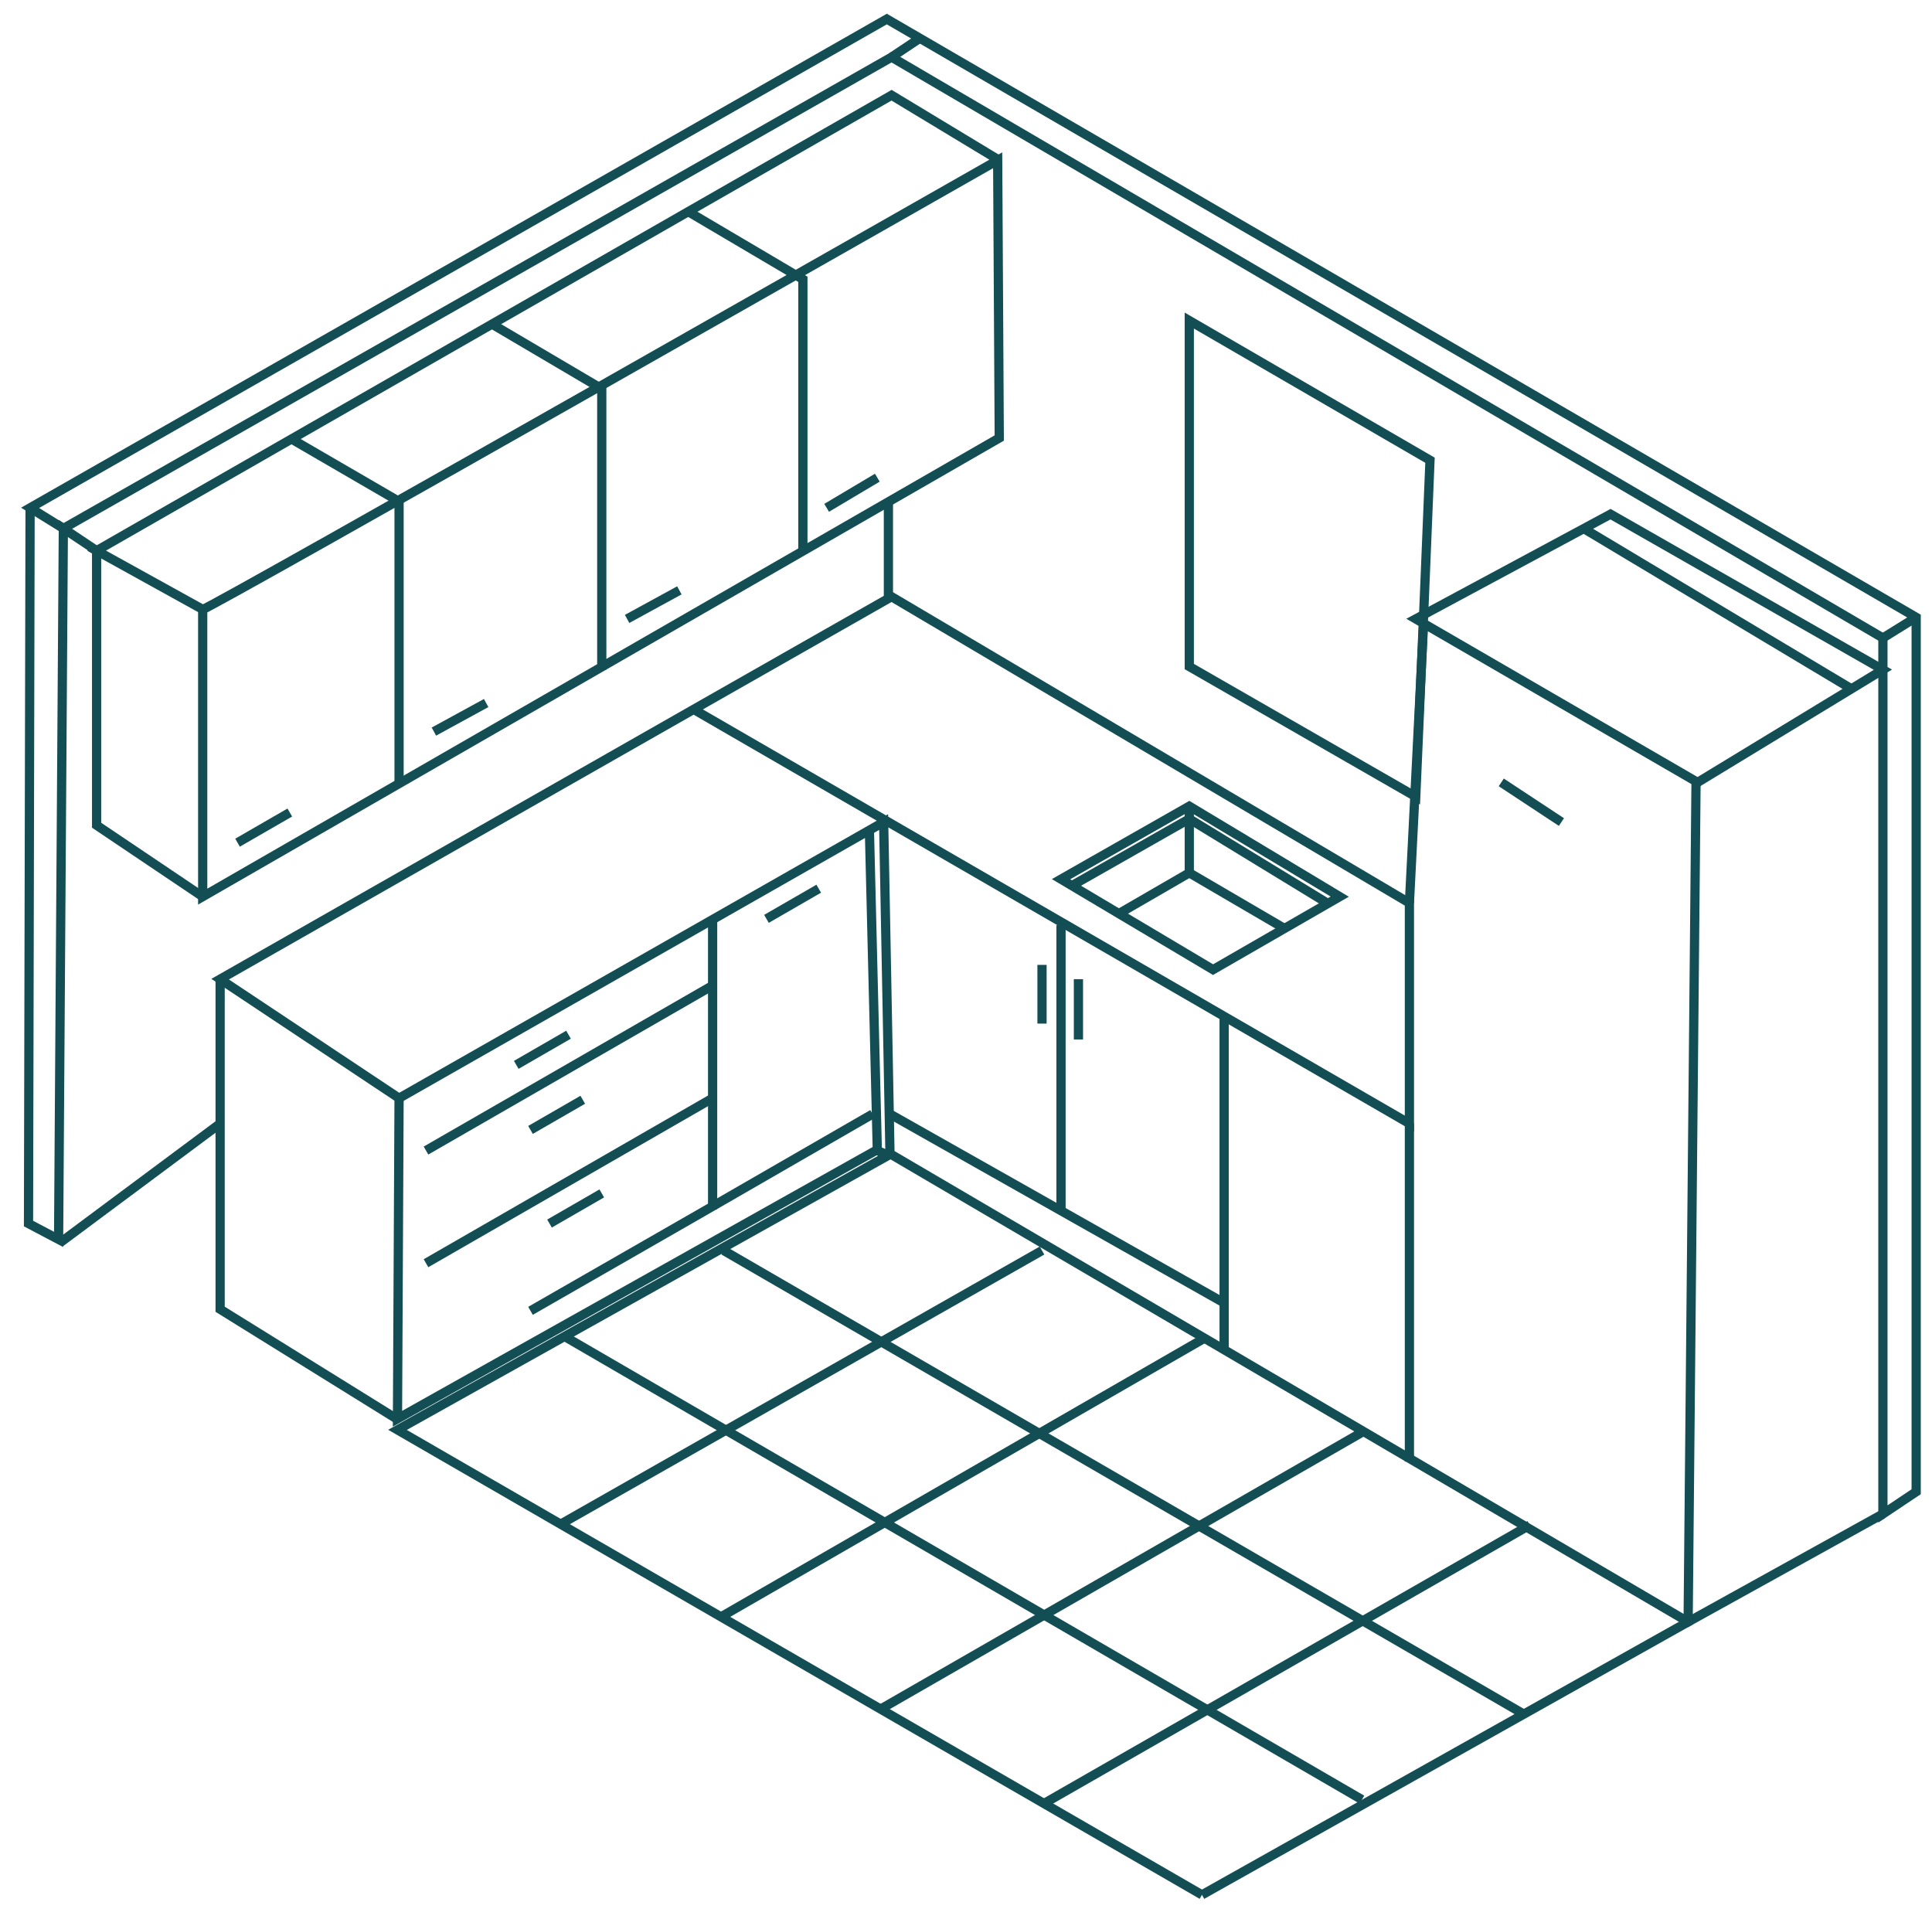 <?xml version="1.0" encoding="UTF-8"?>
<svg xmlns="http://www.w3.org/2000/svg" width="419" height="414" viewBox="0 0 419 414" fill="none">
  <path d="M43.96 132.15C45.334 132.15 216.369 34.758 216.369 34.758L216.712 94.983L43.96 194.439V132.15Z" stroke="#134E54" stroke-width="2" stroke-miterlimit="10"></path>
  <path d="M43.961 132.15L20.95 119.416L150.084 45.426L193.358 20.648L216.712 34.758" stroke="#134E54" stroke-width="2" stroke-miterlimit="10"></path>
  <path d="M62.85 94.983L86.547 108.748V169.661" stroke="#134E54" stroke-width="2" stroke-miterlimit="10"></path>
  <path d="M107.154 70.549L130.508 84.314V145.227" stroke="#134E54" stroke-width="2" stroke-miterlimit="10"></path>
  <path d="M149.054 45.771L174.125 60.569V119.761" stroke="#134E54" stroke-width="2" stroke-miterlimit="10"></path>
  <path d="M51.516 182.738L62.85 176.199" stroke="#134E54" stroke-width="2" stroke-miterlimit="10"></path>
  <path d="M111.962 230.918L123.296 224.379" stroke="#134E54" stroke-width="2" stroke-miterlimit="10"></path>
  <path d="M115.053 245.027L126.387 238.489" stroke="#134E54" stroke-width="2" stroke-miterlimit="10"></path>
  <path d="M166.226 199.257L177.56 192.718" stroke="#134E54" stroke-width="2" stroke-miterlimit="10"></path>
  <path d="M119.175 265.332L130.508 258.793" stroke="#134E54" stroke-width="2" stroke-miterlimit="10"></path>
  <path d="M94.103 158.648L105.437 152.454" stroke="#134E54" stroke-width="2" stroke-miterlimit="10"></path>
  <path d="M233.884 225.412V212.334" stroke="#134E54" stroke-width="2" stroke-miterlimit="10"></path>
  <path d="M225.985 221.97V209.237" stroke="#134E54" stroke-width="2" stroke-miterlimit="10"></path>
  <path d="M136.003 134.215L147.337 128.02" stroke="#134E54" stroke-width="2" stroke-miterlimit="10"></path>
  <path d="M179.277 110.125L190.267 103.586" stroke="#134E54" stroke-width="2" stroke-miterlimit="10"></path>
  <path d="M6.525 110.125L13.738 114.599L193.358 12.389L408.353 138.344V328.309L415.566 323.491V133.87L192.328 4.13L6.525 110.125Z" stroke="#134E54" stroke-width="2" stroke-miterlimit="10"></path>
  <path d="M193.358 12.389L199.54 8.259" stroke="#134E54" stroke-width="2" stroke-miterlimit="10"></path>
  <path d="M408.353 138.344L415.566 133.87" stroke="#134E54" stroke-width="2" stroke-miterlimit="10"></path>
  <path d="M150.428 153.83L305.664 243.651V195.815L193.358 129.396L150.428 153.83ZM150.428 153.83L47.739 212.334L86.547 238.145L191.641 178.264L193.015 250.189L366.11 351.711L408.353 328.309" stroke="#134E54" stroke-width="2" stroke-miterlimit="10"></path>
  <path d="M230.106 190.653L257.925 174.823L290.552 194.439L263.077 210.269L230.106 190.653Z" stroke="#134E54" stroke-width="2" stroke-miterlimit="10"></path>
  <path d="M257.925 174.823V189.277L242.47 198.224" stroke="#134E54" stroke-width="2" stroke-miterlimit="10"></path>
  <path d="M232.51 192.03L257.925 177.576L287.805 195.815" stroke="#134E54" stroke-width="2" stroke-miterlimit="10"></path>
  <path d="M257.925 189.277L278.532 201.322" stroke="#134E54" stroke-width="2" stroke-miterlimit="10"></path>
  <path d="M305.664 243.651V316.953" stroke="#134E54" stroke-width="2" stroke-miterlimit="10"></path>
  <path d="M349.281 111.501L408.353 145.227L368.17 169.661L307.038 134.214L349.281 111.501Z" stroke="#134E54" stroke-width="2" stroke-miterlimit="10"></path>
  <path d="M308.755 134.903L305.664 195.816" stroke="#134E54" stroke-width="2" stroke-miterlimit="10"></path>
  <path d="M193.015 241.586L265.481 282.539" stroke="#134E54" stroke-width="2" stroke-miterlimit="10"></path>
  <path d="M265.481 220.249V292.519" stroke="#134E54" stroke-width="2" stroke-miterlimit="10"></path>
  <path d="M230.106 200.633V262.234" stroke="#134E54" stroke-width="2" stroke-miterlimit="10"></path>
  <path d="M154.549 199.601V262.234" stroke="#134E54" stroke-width="2" stroke-miterlimit="10"></path>
  <path d="M92.386 249.501L154.549 213.711" stroke="#134E54" stroke-width="2" stroke-miterlimit="10"></path>
  <path d="M92.386 273.935L154.549 238.145" stroke="#134E54" stroke-width="2" stroke-miterlimit="10"></path>
  <path d="M86.547 238.145L86.204 307.661L189.924 249.501" stroke="#134E54" stroke-width="2" stroke-miterlimit="10"></path>
  <path d="M343.443 114.599L401.484 149.357" stroke="#134E54" stroke-width="2" stroke-miterlimit="10"></path>
  <path d="M325.583 169.661L338.634 178.264" stroke="#134E54" stroke-width="2" stroke-miterlimit="10"></path>
  <path d="M257.925 69.516L310.129 99.8L308.755 133.182L307.038 172.758L257.925 144.539V69.516Z" stroke="#134E54" stroke-width="2" stroke-miterlimit="10"></path>
  <path d="M192.671 109.092V129.397" stroke="#134E54" stroke-width="2" stroke-miterlimit="10"></path>
  <path d="M115.053 284.259L152.832 262.579L189.237 241.586" stroke="#134E54" stroke-width="2" stroke-miterlimit="10"></path>
  <path d="M260.673 410.903L86.204 310.07L192.671 250.534L190.267 249.501L188.55 179.985" stroke="#134E54" stroke-width="2" stroke-miterlimit="10"></path>
  <path d="M367.827 169.317L366.11 351.711L260.673 410.903" stroke="#134E54" stroke-width="2" stroke-miterlimit="10"></path>
  <path d="M156.953 271.182L330.392 371.671" stroke="#134E54" stroke-width="2" stroke-miterlimit="10"></path>
  <path d="M122.952 290.11L295.361 390.254" stroke="#134E54" stroke-width="2" stroke-miterlimit="10"></path>
  <path d="M121.235 330.718L225.985 271.182" stroke="#134E54" stroke-width="2" stroke-miterlimit="10"></path>
  <path d="M156.266 350.678L261.36 290.11" stroke="#134E54" stroke-width="2" stroke-miterlimit="10"></path>
  <path d="M190.954 370.639L295.704 310.414" stroke="#134E54" stroke-width="2" stroke-miterlimit="10"></path>
  <path d="M226.672 390.943L331.766 330.718" stroke="#134E54" stroke-width="2" stroke-miterlimit="10"></path>
  <path d="M47.739 212.334V283.915L86.547 308.005" stroke="#134E54" stroke-width="2" stroke-miterlimit="10"></path>
  <path d="M6.525 110.125L6.182 265.332L12.707 268.773L13.738 114.599L20.95 119.416V178.953L43.961 194.439" stroke="#134E54" stroke-width="2" stroke-miterlimit="10"></path>
  <path d="M13.051 269.461L47.739 243.651" stroke="#134E54" stroke-width="2" stroke-miterlimit="10"></path>
</svg>
